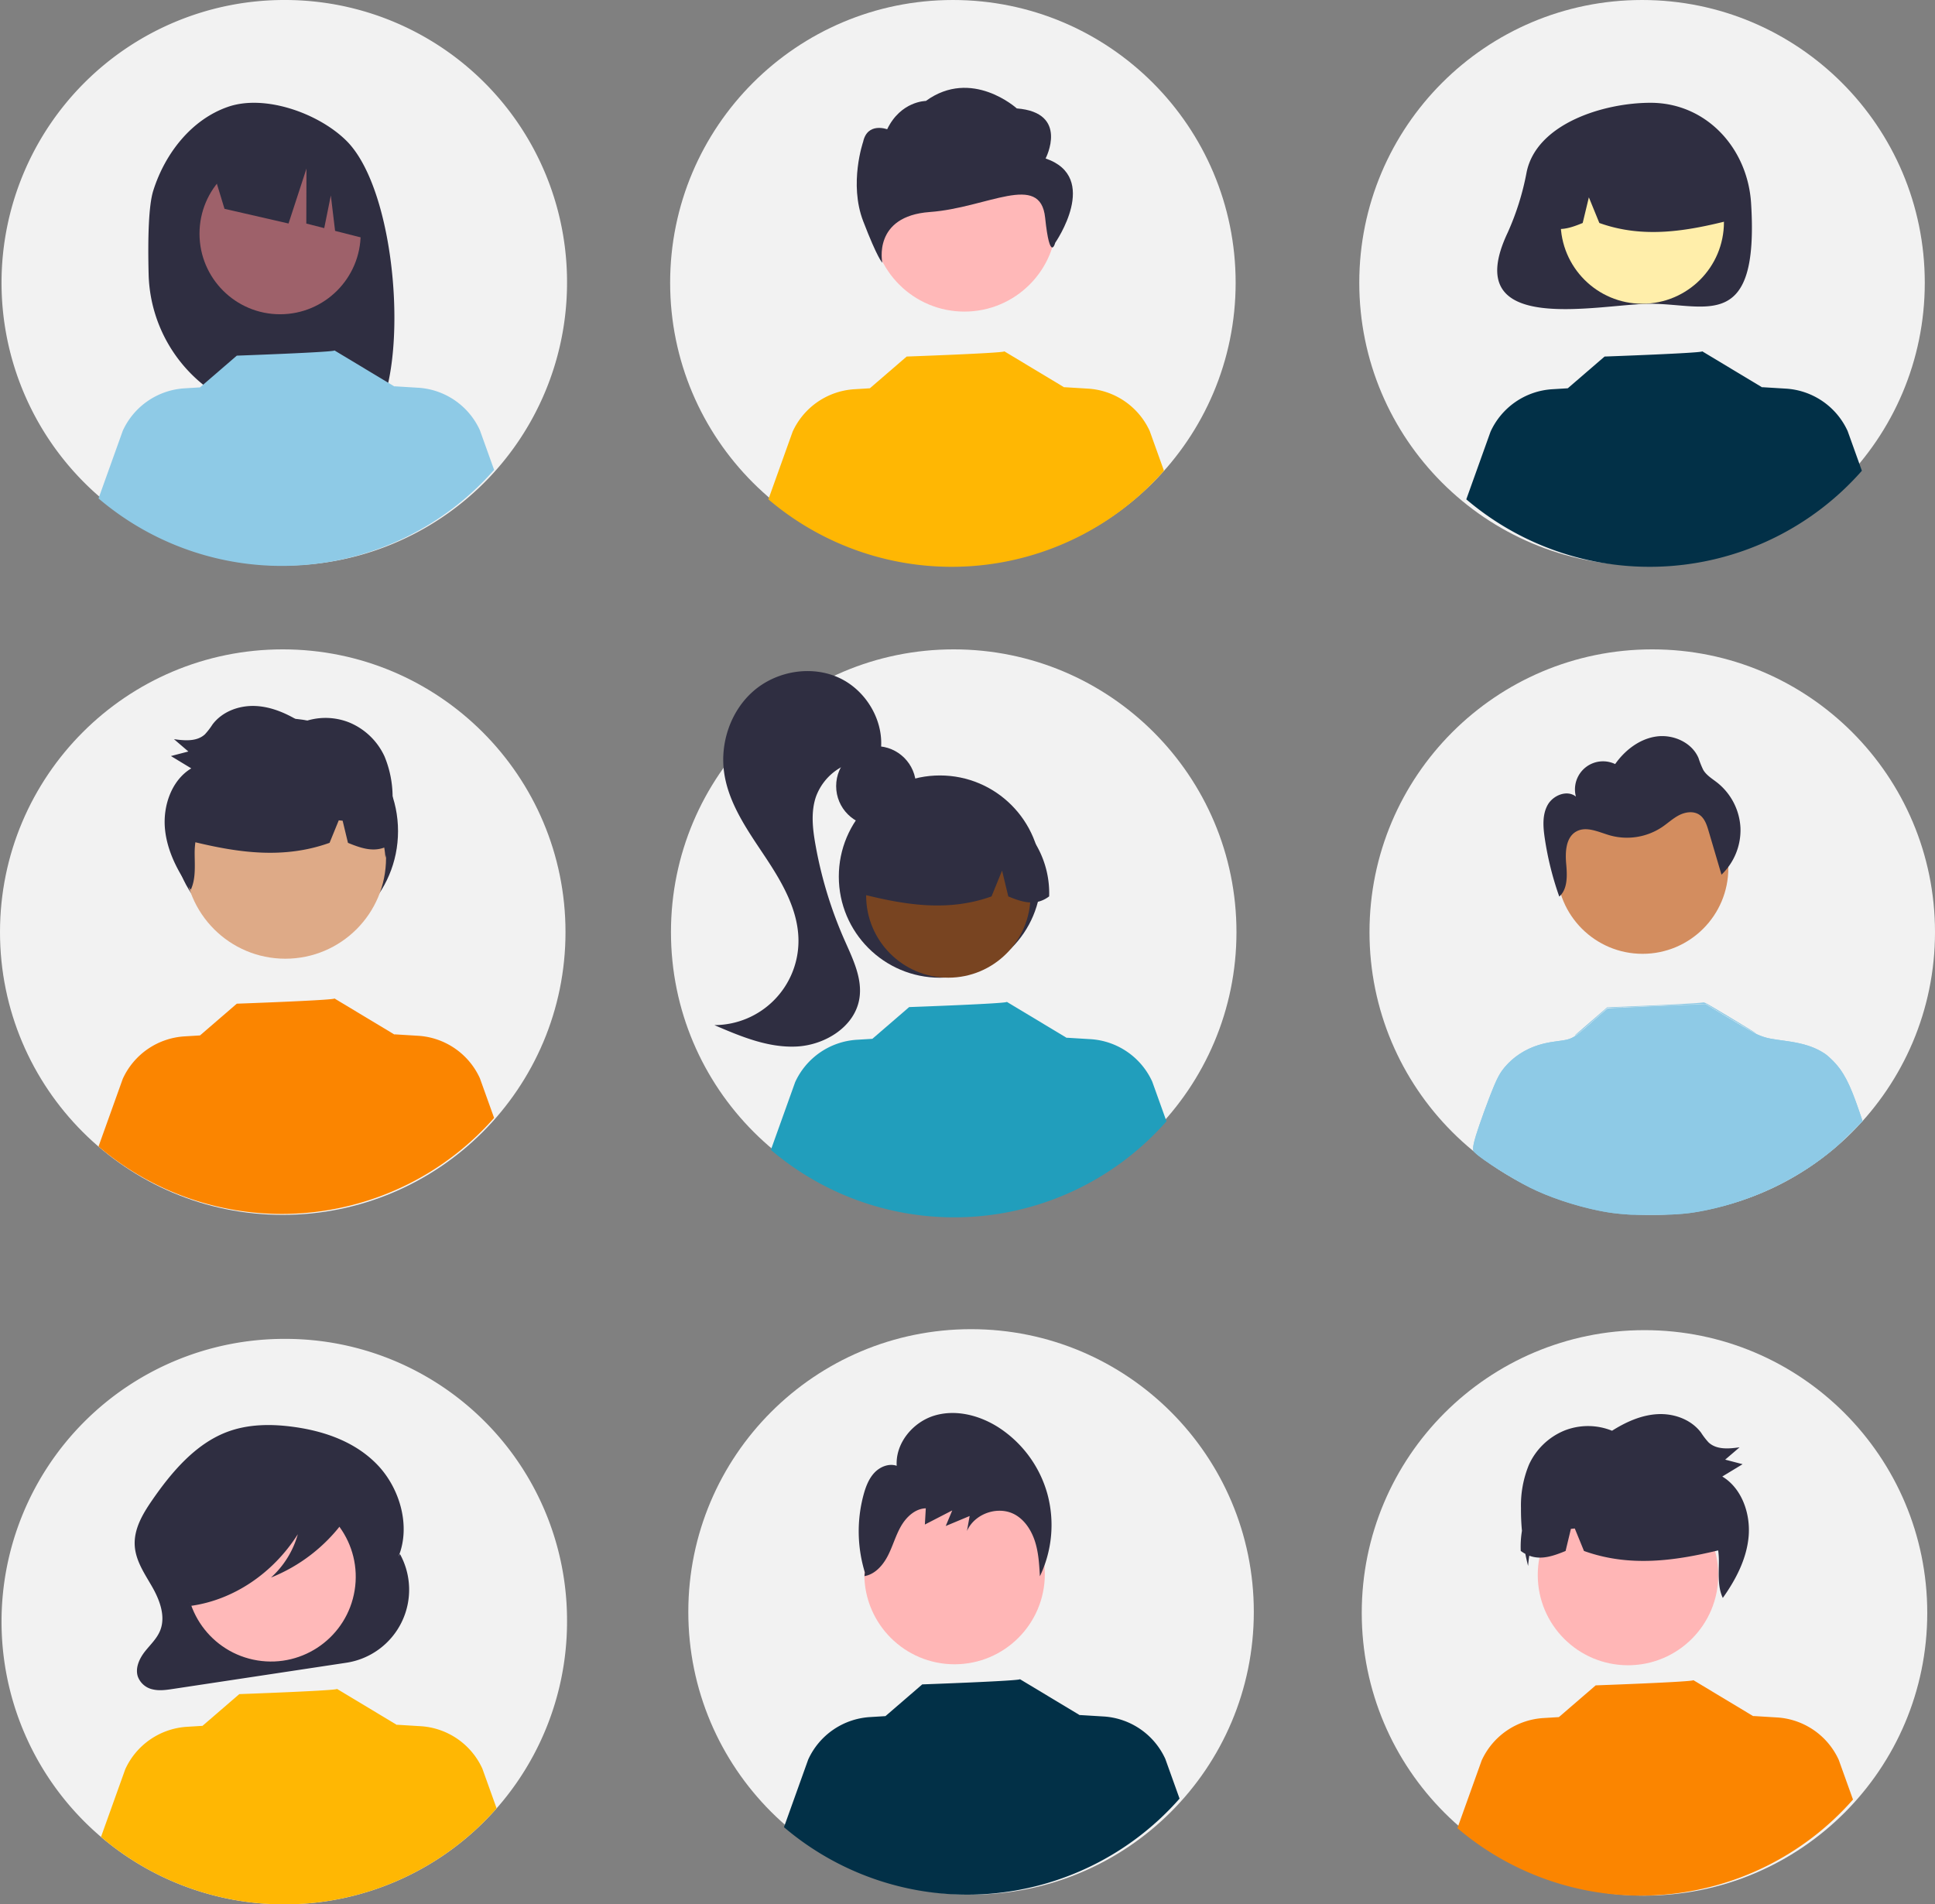 <?xml version="1.0" encoding="UTF-8" standalone="no"?>
<svg
   data-name="Layer 1"
   width="776.32"
   height="764.051"
   viewBox="0 0 776.32 764.051"
   version="1.1"
   id="svg48010"
   sodipodi:docname="vector_corp_04.svg"
   inkscape:version="1.2.2 (732a01da63, 2022-12-09)"
   xmlns:inkscape="http://www.inkscape.org/namespaces/inkscape"
   xmlns:sodipodi="http://sodipodi.sourceforge.net/DTD/sodipodi-0.dtd"
   xmlns="http://www.w3.org/2000/svg"
   xmlns:svg="http://www.w3.org/2000/svg">
  <rect x="0" y="0" width="776.32" height="764.051" fill="#808080" stroke="none"/>
  <defs
     id="defs48014" />
  <sodipodi:namedview
     id="namedview48012"
     pagecolor="#ffffff"
     bordercolor="#000000"
     borderopacity="0.25"
     inkscape:showpageshadow="2"
     inkscape:pageopacity="0.0"
     inkscape:pagecheckerboard="0"
     inkscape:deskcolor="#d1d1d1"
     showgrid="false"
     inkscape:zoom="1.02611"
     inkscape:cx="269.95156"
     inkscape:cy="407.36373"
     inkscape:window-width="1920"
     inkscape:window-height="1001"
     inkscape:window-x="-9"
     inkscape:window-y="-9"
     inkscape:window-maximized="1"
     inkscape:current-layer="svg48010" />
  <circle
     cx="113.44"
     cy="373.971"
     r="113.44"
     fill="#f2f2f2"
     id="circle47932" />
  <circle
     cx="114.454"
     cy="333.464"
     r="45.236"
     fill="#2f2e41"
     id="circle47934" />
  <path
     d="M439.335,181.616a113.44,113.44,0,1,1-113.239-113.641A113.147,113.147,0,0,1,439.335,181.616Z"
     transform="translate(-211.84 -67.975)"
     fill="#f2f2f2"
     id="path47936" />
  <circle
     cx="382.63"
     cy="373.971"
     r="113.44"
     fill="#f2f2f2"
     id="circle47938" />
  <circle
     cx="382.3"
     cy="113.44"
     r="113.44"
     fill="#f2f2f2"
     id="circle47940" />
  <circle
     cx="658.78"
     cy="113.44"
     r="113.44"
     fill="#f2f2f2"
     id="circle47942" />
  <circle
     cx="662.88"
     cy="373.971"
     r="113.44"
     fill="#f2f2f2"
     id="circle47944" />
  <path
     d="M439.335,718.585a113.44,113.44,0,1,1-113.44-113.44A112.938,112.938,0,0,1,439.335,718.585Z"
     transform="translate(-211.84 -67.975)"
     fill="#f2f2f2"
     id="path47946" />
  <circle
     cx="389.59"
     cy="646.712"
     r="113.44"
     fill="#f2f2f2"
     id="circle47948" />
  <path
     d="M273.316,144.513c4.691-14.949,15.357-28.66,30.109-33.713,14.753-5.054,36.355,2.645,47.445,13.698,20.287,20.219,25.238,89.677,11.3,111.627-2.772-.147-12.339-.255-15.145-.36L343.057,222.534v13.099q-6.705-.207-13.516-.286A58.821,58.821,0,0,1,271.467,177.977C271.104,163.418,271.468,150.404,273.316,144.513Z"
     transform="translate(-211.84 -67.975)"
     fill="#2f2e41"
     id="path47950" />
  <circle
     cx="112.372"
     cy="93.753"
     r="32.33"
     fill="#9e616a"
     id="circle47952" />
  <path
     d="M296.311,133.335l37.224-18.639,0,0a46.787,46.787,0,0,1,27.403,38.764l.928,11.114-15.588-3.968-1.708-14.211-2.647,13.103-7.194-1.83.068-22.063-7.198,22.047-25.693-5.903Z"
     transform="translate(-211.84 -67.975)"
     fill="#2f2e41"
     id="path47954" />
  <circle
     cx="351.479"
     cy="315.388"
     r="16.016"
     fill="#2f2e41"
     id="circle47956" />
  <circle
     cx="377.104"
     cy="351.691"
     r="40.573"
     fill="#2f2e41"
     id="circle47958" />
  <circle
     cx="380.462"
     cy="359.284"
     r="32.97"
     fill="#9e616a"
     id="circle47960"
     style="fill:#784421" />
  <path
     d="M614.692,393.65A37.767,37.767,0,0,0,557.273,426.61c16.8,4.218,34.45,7.446,52.366,1.009l4.231-10.355,2.494,10.363c5.456,2.23,10.926,4.117,16.396-.022A38.562,38.562,0,0,0,614.692,393.65Z"
     transform="translate(-211.84 -67.975)"
     fill="#2f2e41"
     id="path47962" />
  <path
     d="M548.407,339.886c-11.075-5.078-24.971-2.695-34.192,5.267-9.222,7.963-13.606,20.922-11.825,32.975,1.816,12.296,9.291,22.884,16.181,33.228,6.89,10.344,13.622,21.679,13.614,34.108a33.811,33.811,0,0,1-33.744,33.79c10.507,4.523,21.473,9.135,32.899,8.599,11.426-.536,23.403-7.882,25.267-19.168,1.343-8.132-2.647-16.062-5.974-23.602a166.953,166.953,0,0,1-11.668-38.409c-1.111-6.312-1.835-12.949.223-19.019a22.333,22.333,0,0,1,22.186-14.655l3.775-3.397C566.828,357.536,559.482,344.964,548.407,339.886Z"
     transform="translate(-211.84 -67.975)"
     fill="#2f2e41"
     id="path47964" />
  <path
     d="M824.323,137.043a106.585,106.585,0,0,1-7.605,24.271c-20.011,42.333,36.976,28.535,57.342,28.535,22.267,0,43.571,11.709,40.317-40.317-1.39-22.223-18.051-40.317-40.317-40.317C855.041,109.215,828.3,117.668,824.323,137.043Z"
     transform="translate(-211.84 -67.975)"
     fill="#2f2e41"
     id="path47966" />
  <circle
     cx="658.884"
     cy="89.102"
     r="32.762"
     fill="#ffb6b6"
     id="circle47968"
     style="fill:#ffeeaa" />
  <path
     d="M848.475,123.68a37.528,37.528,0,0,1,57.056,32.752c-16.694,4.191-34.232,7.399-52.035,1.003l-4.204-10.29-2.479,10.297c-5.422,2.216-10.857,4.091-16.293-.021A38.318,38.318,0,0,1,848.475,123.68Z"
     transform="translate(-211.84 -67.975)"
     fill="#2f2e41"
     id="path47970" />
  <circle
     cx="114.472"
     cy="344.231"
     r="40.411"
     fill="#ffb8b8"
     id="circle47972"
     style="fill:#deaa87" />
  <circle
     id="bf829f4c-57e2-46a5-971d-584c2690be65"
     data-name="ab6171fa-7d69-4734-b81c-8dff60f9761b"
     cx="658.993"
     cy="348.265"
     r="34.415"
     fill="#9e616a"
     style="fill:#d38d5f" />
  <circle
     cx="386.924"
     cy="88.021"
     r="36.991"
     fill="#ffb8b8"
     id="circle47975" />
  <path
     id="bd502a69-4a38-4003-a7a1-fa248c8198be-679"
     data-name="bf427902-b9bf-4946-b5d7-5c1c7e04535e"
     d="M631.333,131.559s9.631-18.412-11.558-20.086c0,0-18.064-16.386-36.475-2.996,0,0-10.043,0-15.535,11.365,0,0-7.899-2.996-9.634,5.021,0,0-5.78,16.738,0,31.802s7.699,16.738,7.699,16.738-4.055-18.694,19.062-20.368,44.325-16.156,46.251,2.256,4.044,10.094,4.044,10.094S653.485,139.091,631.333,131.559Z"
     transform="translate(-211.84 -67.975)"
     fill="#2f2e41" />
  <circle
     cx="382.976"
     cy="631.509"
     r="36.211"
     fill="#ffb6b6"
     id="circle47978" />
  <path
     d="M372.289,691.442v-0l-.561,1.012c4.996-12.313.453-27.485-8.459-36.769-8.912-9.284-21.302-13.529-33.502-15.212-9.057-1.25-18.457-1.214-27.069,2.104-12.471,4.804-21.998,15.925-29.953,27.494-3.639,5.291-7.216,11.324-6.854,17.938.337,6.138,3.98,11.346,6.963,16.553,2.984,5.207,5.475,11.668,3.334,17.351-1.276,3.387-3.973,5.826-6.161,8.597s-3.988,6.515-2.931,9.991a8.152,8.152,0,0,0,6.073,5.278c2.645.616,5.39.214,8.069-.191L350.777,735.08A29.637,29.637,0,0,0,372.289,691.442Z"
     transform="translate(-211.84 -67.975)"
     fill="#2f2e41"
     id="path47980" />
  <circle
     cx="320.565"
     cy="700.596"
     r="33.999"
     transform="translate(-634.174 836.824) rotate(-80.783)"
     fill="#ffb9b9"
     id="circle47982" />
  <path
     d="M411.075,793.485a113.4,113.4,0,0,1-158.71,11.47l9.73-27.15a29.197,29.197,0,0,1,24.8-17.03l6.19-.38,14.76-12.73s39.77-1.42,39.18-2.1l24.09,14.49-.02-.1,9.47.58a29.184,29.184,0,0,1,24.8,17.03Z"
     transform="translate(-211.84 -67.975)"
     fill="#6c63ff"
     id="path47984"
     style="fill:#ffb703;fill-opacity:1" />
  <path
     d="m 473.235,721.612 a 113.4,113.4 0 0 1 -158.71,11.47 l 9.73,-27.15 a 29.197,29.197 0 0 1 24.8,-17.03 l 6.19,-0.38 14.76,-12.73 c 0,0 39.77,-1.42 39.18,-2.1 l 24.09,14.49 -0.02,-0.1 9.47,0.58 a 29.184,29.184 0 0 1 24.8,17.03 z"
     fill="#6c63ff"
     id="path47986"
     style="fill:#023047;fill-opacity:1" />
  <path
     d="M352.814,669.041c-.878-4.643-5.613-6.766-9.67-7.795a93.151,93.151,0,0,0-36.036-1.979c-8.767,1.25-17.742,4.007-24.103,10.85a32.417,32.417,0,0,0-8.197,20.877,24.861,24.861,0,0,0,2.976,13.263c2.289,3.875,6.191,6.685,10.219,6.586l.408,1.419c17.07-2.378,32.926-12.999,42.913-28.744a36.825,36.825,0,0,1-10.759,17.38,67.034,67.034,0,0,0,28.937-22.302C351.521,675.915,353.481,672.573,352.814,669.041Z"
     transform="translate(-211.84 -67.975)"
     fill="#2f2e41"
     id="path47988" />
  <path
     d="M410.075,516.485a113.4,113.4,0,0,1-158.71,11.47l9.73-27.15a29.197,29.197,0,0,1,24.8-17.03l6.19-.38,14.76-12.73s39.77-1.42,39.18-2.1l24.09,14.49-.02-.1,9.47.58a29.184,29.184,0,0,1,24.8,17.03Z"
     transform="translate(-211.84 -67.975)"
     fill="#6c63ff"
     id="path47990"
     style="fill:#fb8500;fill-opacity:1" />
  <path
     d="M679.825,517.845a113.4,113.4,0,0,1-158.71,11.47l9.73-27.15a29.197,29.197,0,0,1,24.8-17.03l6.19-.38,14.76-12.73s39.77-1.42,39.18-2.1l24.09,14.49-.02-.1,9.47.58a29.184,29.184,0,0,1,24.8,17.03Z"
     transform="translate(-211.84 -67.975)"
     fill="#6c63ff"
     id="path47992"
     style="fill:#219ebc;fill-opacity:1" />
  <path
     d="M410.075,256.485a113.4,113.4,0,0,1-158.71,11.47l9.73-27.15a29.197,29.197,0,0,1,24.8-17.03l6.19-.38,14.76-12.73s39.77-1.42,39.18-2.1l24.09,14.49-.02-.1,9.47.58a29.184,29.184,0,0,1,24.8,17.03Z"
     transform="translate(-211.84 -67.975)"
     fill="#6c63ff"
     id="path47996"
     style="fill:#8ecae6;fill-opacity:1" />
  <path
     d="M678.825,256.845a113.4,113.4,0,0,1-158.71,11.47l9.73-27.15a29.197,29.197,0,0,1,24.8-17.03l6.19-.38,14.76-12.73s39.77-1.42,39.18-2.1l24.09,14.49-.02-.1,9.47.58a29.184,29.184,0,0,1,24.8,17.03Z"
     transform="translate(-211.84 -67.975)"
     fill="#6c63ff"
     id="path47998"
     style="fill:#ffb703;fill-opacity:1" />
  <path
     d="M958.825,256.845a113.4,113.4,0,0,1-158.71,11.47l9.73-27.15a29.197,29.197,0,0,1,24.8-17.03l6.19-.38,14.76-12.73s39.77-1.42,39.18-2.1l24.09,14.49-.02-.1,9.47.58a29.184,29.184,0,0,1,24.8,17.03Z"
     transform="translate(-211.84 -67.975)"
     fill="#6c63ff"
     id="path48000"
     style="fill:#023047;fill-opacity:1" />
  <path
     d="m 420.192,599.306 a 46.687,46.687 0 0 0 -19.552,-26.601 c -7.602,-4.863 -17.089,-7.345 -25.702,-4.774 -8.613,2.571 -15.743,11.024 -15.18,20.156 -3.109,-1.058 -6.643,0.35 -8.919,2.754 -2.276,2.405 -3.499,5.64 -4.376,8.86 a 56.325,56.325 0 0 0 0.528,31.19 l -0.171,1.455 c 4.202,-0.695 7.389,-4.3 9.371,-8.142 1.982,-3.841 3.122,-8.103 5.271,-11.85 2.148,-3.747 5.715,-7.09 9.97,-7.207 l -0.375,6.505 q 5.492,-2.829 10.983,-5.659 -1.306,3.125 -2.612,6.249 4.796,-2.005 9.592,-4.009 -0.536,3.005 -1.072,6.009 c 3.171,-7.217 12.977,-10.388 19.648,-6.353 3.874,2.344 6.416,6.52 7.753,10.906 1.337,4.386 1.601,9.026 1.857,13.611 a 47.6,47.6 0 0 0 2.986,-33.102 z"
     fill="#2f2e41"
     id="path48002" />
  <circle
     cx="659.773"
     cy="647.104"
     r="113.44"
     fill="#f2f2f2"
     id="circle47948-7" />
  <circle
     cx="653.159"
     cy="631.901"
     r="36.211"
     fill="#ffb6b6"
     id="circle47978-1" />
  <path
     d="m 743.418,722.003 a 113.4,113.4 0 0 1 -158.71,11.47 l 9.73,-27.15 a 29.197,29.197 0 0 1 24.8,-17.03 l 6.19,-0.38 14.76,-12.73 c 0,0 39.77,-1.42 39.18,-2.1 l 24.09,14.49 -0.02,-0.1 9.47,0.58 a 29.184,29.184 0 0 1 24.8,17.03 z"
     fill="#6c63ff"
     id="path47986-3"
     style="fill:#fb8500;fill-opacity:1" />
  <path
     d="m 698.27,332.124 a 24.742,24.742 0 0 0 -9.239,-18.059 c -2.006,-1.586 -4.326,-2.926 -5.654,-5.111 a 34.966,34.966 0 0 1 -1.921,-4.79 c -2.642,-6.288 -10.171,-9.63 -16.925,-8.678 -6.754,0.952 -12.599,5.495 -16.536,11.065 a 11.255,11.255 0 0 0 -15.74,13.046 c -3.498,-2.818 -9.155,-0.564 -11.338,3.361 -2.183,3.925 -1.837,8.728 -1.188,13.172 a 124.459,124.459 0 0 0 5.849,23.58 c 3.406,-2.999 3.196,-8.46 2.78,-13.077 -0.432,-4.796 -0.173,-10.652 4.021,-13.019 4.052,-2.287 8.97,0.224 13.438,1.522 a 25.396,25.396 0 0 0 21.008,-3.304 c 2.327,-1.575 4.399,-3.547 6.908,-4.813 2.509,-1.266 5.702,-1.705 8.037,-0.143 2.133,1.427 3.001,4.087 3.726,6.549 q 2.58,8.75 5.161,17.501 a 24.742,24.742 0 0 0 7.612,-18.803 z"
     fill="#2f2e41"
     id="path48006" />
  <path
     d="M368.947,398.033a89.422,89.422,0,0,0,.389-9.077,42.726,42.726,0,0,0-3.223-17.495,26.883,26.883,0,0,0-14.066-13.589,25.665,25.665,0,0,0-19.243.017c-5.57-3.519-11.759-6.309-18.276-6.654-6.518-.346-13.409,2.072-17.425,7.395a28.44,28.44,0,0,1-3.044,3.955c-3.229,2.99-8.135,2.559-12.426,1.947q2.887,2.474,5.776,4.949-3.495.913-6.99,1.826,4.079,2.474,8.157,4.947c-7.893,4.738-11.481,15.078-10.533,24.47.897,8.892,5.189,17.022,10.321,24.249,2.047-4.32,1.606-9.489,1.572-14.354a32.487,32.487,0,0,1,.288-4.72c17.343,4.157,35.464,6.825,53.84.223l3.688-9.026c.518.053,1.035.103,1.553.158l2.137,8.876c4.844,1.98,9.698,3.71,14.554,1.892.236,1.371.379,2.77.488,4.115.417-1.609.778-3.229,1.104-4.856a14.359,14.359,0,0,0,1.839-1.175A39.512,39.512,0,0,0,368.947,398.033Z"
     transform="translate(-211.84 -67.975)"
     fill="#2f2e41"
     id="path48008" />
  <path
     d="m 610.605,614.169 a 89.422,89.422 0 0 1 -0.389,-9.077 42.726,42.726 0 0 1 3.223,-17.495 26.883,26.883 0 0 1 14.066,-13.589 25.665,25.665 0 0 1 19.243,0.017 c 5.57,-3.519 11.759,-6.309 18.276,-6.654 6.518,-0.346 13.409,2.072 17.425,7.395 a 28.44,28.44 0 0 0 3.044,3.955 c 3.229,2.99 8.135,2.559 12.426,1.947 q -2.887,2.474 -5.776,4.949 3.495,0.913 6.99,1.826 -4.079,2.474 -8.157,4.947 c 7.893,4.738 11.481,15.078 10.533,24.47 -0.897,8.892 -5.189,17.022 -10.321,24.249 -2.047,-4.32 -1.606,-9.489 -1.572,-14.354 a 32.487,32.487 0 0 0 -0.288,-4.72 c -17.343,4.157 -35.464,6.825 -53.84,0.223 l -3.688,-9.026 c -0.518,0.053 -1.035,0.103 -1.553,0.158 l -2.137,8.876 c -4.844,1.98 -9.698,3.71 -14.554,1.892 -0.236,1.371 -0.379,2.77 -0.488,4.115 -0.417,-1.609 -0.778,-3.229 -1.104,-4.856 a 14.359,14.359 0 0 1 -1.839,-1.175 39.512,39.512 0 0 1 0.478,-8.074 z"
     fill="#2f2e41"
     id="path48008-5" />
  <path
     style="fill:#8ecae6;fill-opacity:1;stroke-width:0;stroke-dasharray:none"
     d="m 632.01,415.2 c 0.139,-0.137 3.079,-2.684 6.534,-5.66 l 6.281,-5.411 3.108,-0.115 c 17.691,-0.654 33.19,-1.449 35.324,-1.812 0.672,-0.114 0.946,0.037 10.995,6.065 5.668,3.4 10.264,6.224 10.212,6.276 -0.148,0.148 -3.358,-1.694 -12.076,-6.93 l -8.097,-4.863 -19.681,0.821 -19.681,0.821 -2.695,2.385 c -6.084,5.384 -7.79,6.86 -8.953,7.745 -1.143,0.869 -1.839,1.241 -1.271,0.679 z"
     id="path52015" />
  <path
     style="fill:#8ecae6;fill-opacity:1;stroke-width:0;stroke-dasharray:none"
     d="m 650.569,404.13 c 0.214,-0.041 0.524,-0.04 0.689,0.003 0.165,0.043 -0.011,0.077 -0.39,0.075 -0.379,-0.002 -0.514,-0.037 -0.299,-0.078 z"
     id="path52017" />
  <path
     style="fill:#8ecae6;fill-opacity:1;stroke-width:0;stroke-dasharray:none"
     d="m 653.108,487.267 c -5.001,-0.324 -8.922,-0.899 -14.127,-2.071 -8.799,-1.982 -18.213,-5.243 -25.136,-8.707 -7.232,-3.618 -19.095,-11.13 -21.939,-13.892 -0.876,-0.851 -0.904,-0.908 -0.904,-1.832 3.1e-4,-1.33 0.633,-3.767 2.126,-8.189 2.858,-8.465 6.125,-16.961 7.742,-20.135 3.06,-6.006 8.893,-10.715 16.263,-13.129 2.253,-0.738 4.376,-1.167 8.057,-1.629 5.734,-0.719 6.011,-0.884 15.142,-9 2.369,-2.106 4.425,-3.899 4.569,-3.985 0.144,-0.086 9.056,-0.521 19.805,-0.966 l 19.543,-0.81 8.64,5.196 c 9.763,5.872 11.678,6.905 14.548,7.847 2.009,0.66 2.771,0.798 9.967,1.803 6.276,0.877 10.913,2.444 14.693,4.965 0.711,0.474 2.188,1.762 3.284,2.862 4.124,4.14 6.698,9.065 10.44,19.973 l 1.458,4.25 -4.791,4.745 c -2.635,2.61 -5.756,5.548 -6.935,6.53 -14.401,11.99 -32.35,20.595 -51.004,24.452 -4.545,0.94 -8.25,1.414 -13.61,1.742 -3.321,0.203 -14.588,0.191 -17.831,-0.019 z"
     id="path52019" />
  <path
     style="fill:#8ecae6;fill-opacity:1;stroke-width:0;stroke-dasharray:none"
     d="m 654.314,487.357 c -5.974,-0.437 -8.501,-0.749 -12.49,-1.544 -9.744,-1.941 -20.269,-5.454 -28.081,-9.375 -7.236,-3.63 -19.073,-11.131 -21.91,-13.884 -0.798,-0.775 -0.83,-0.843 -0.83,-1.774 4.4e-4,-1.926 1.43,-6.659 4.689,-15.526 3.371,-9.172 5.149,-13.237 6.831,-15.618 1.272,-1.801 3.637,-4.211 5.538,-5.643 4.642,-3.497 9.434,-5.31 16.451,-6.223 3.847,-0.501 4.86,-0.737 6.322,-1.475 1.861,-0.939 3.035,-1.888 10.245,-8.281 3.783,-3.354 3.832,-3.39 4.739,-3.482 0.504,-0.051 7.894,-0.373 16.422,-0.713 8.528,-0.341 16.968,-0.685 18.757,-0.764 l 3.252,-0.144 8.635,5.184 c 13.653,8.196 13.618,8.181 22.848,9.43 7.762,1.05 12.11,2.421 16.272,5.13 1.912,1.245 5.139,4.586 6.686,6.924 2.702,4.081 4.457,8.079 7.563,17.218 l 1.021,3.005 -2.635,2.646 c -4.44,4.46 -6.188,6.151 -7.803,7.551 -14.523,12.588 -33.159,21.648 -52.717,25.629 -6.793,1.383 -10.354,1.684 -20.587,1.744 -4.596,0.027 -8.743,0.021 -9.217,-0.014 z"
     id="path52021" />
  <path
     style="fill:#8ecae6;fill-opacity:1;stroke-width:0;stroke-dasharray:none"
     d=""
     id="path52023" />
  <path
     style="fill:#8ecae6;fill-opacity:1;stroke-width:0;stroke-dasharray:none"
     d="m 651.398,404.15 c 0.081,-0.022 32.387,-1.374 32.771,-1.371 0.085,6.5e-4 0.178,0.018 0.206,0.04 0.043,0.032 0.012,0.037 -0.185,0.029 -0.13,-0.005 -7.529,0.293 -16.442,0.662 -8.913,0.369 -16.258,0.67 -16.324,0.669 -0.118,-0.003 -0.118,-0.003 -0.028,-0.028 z"
     id="path52025" />
</svg>
